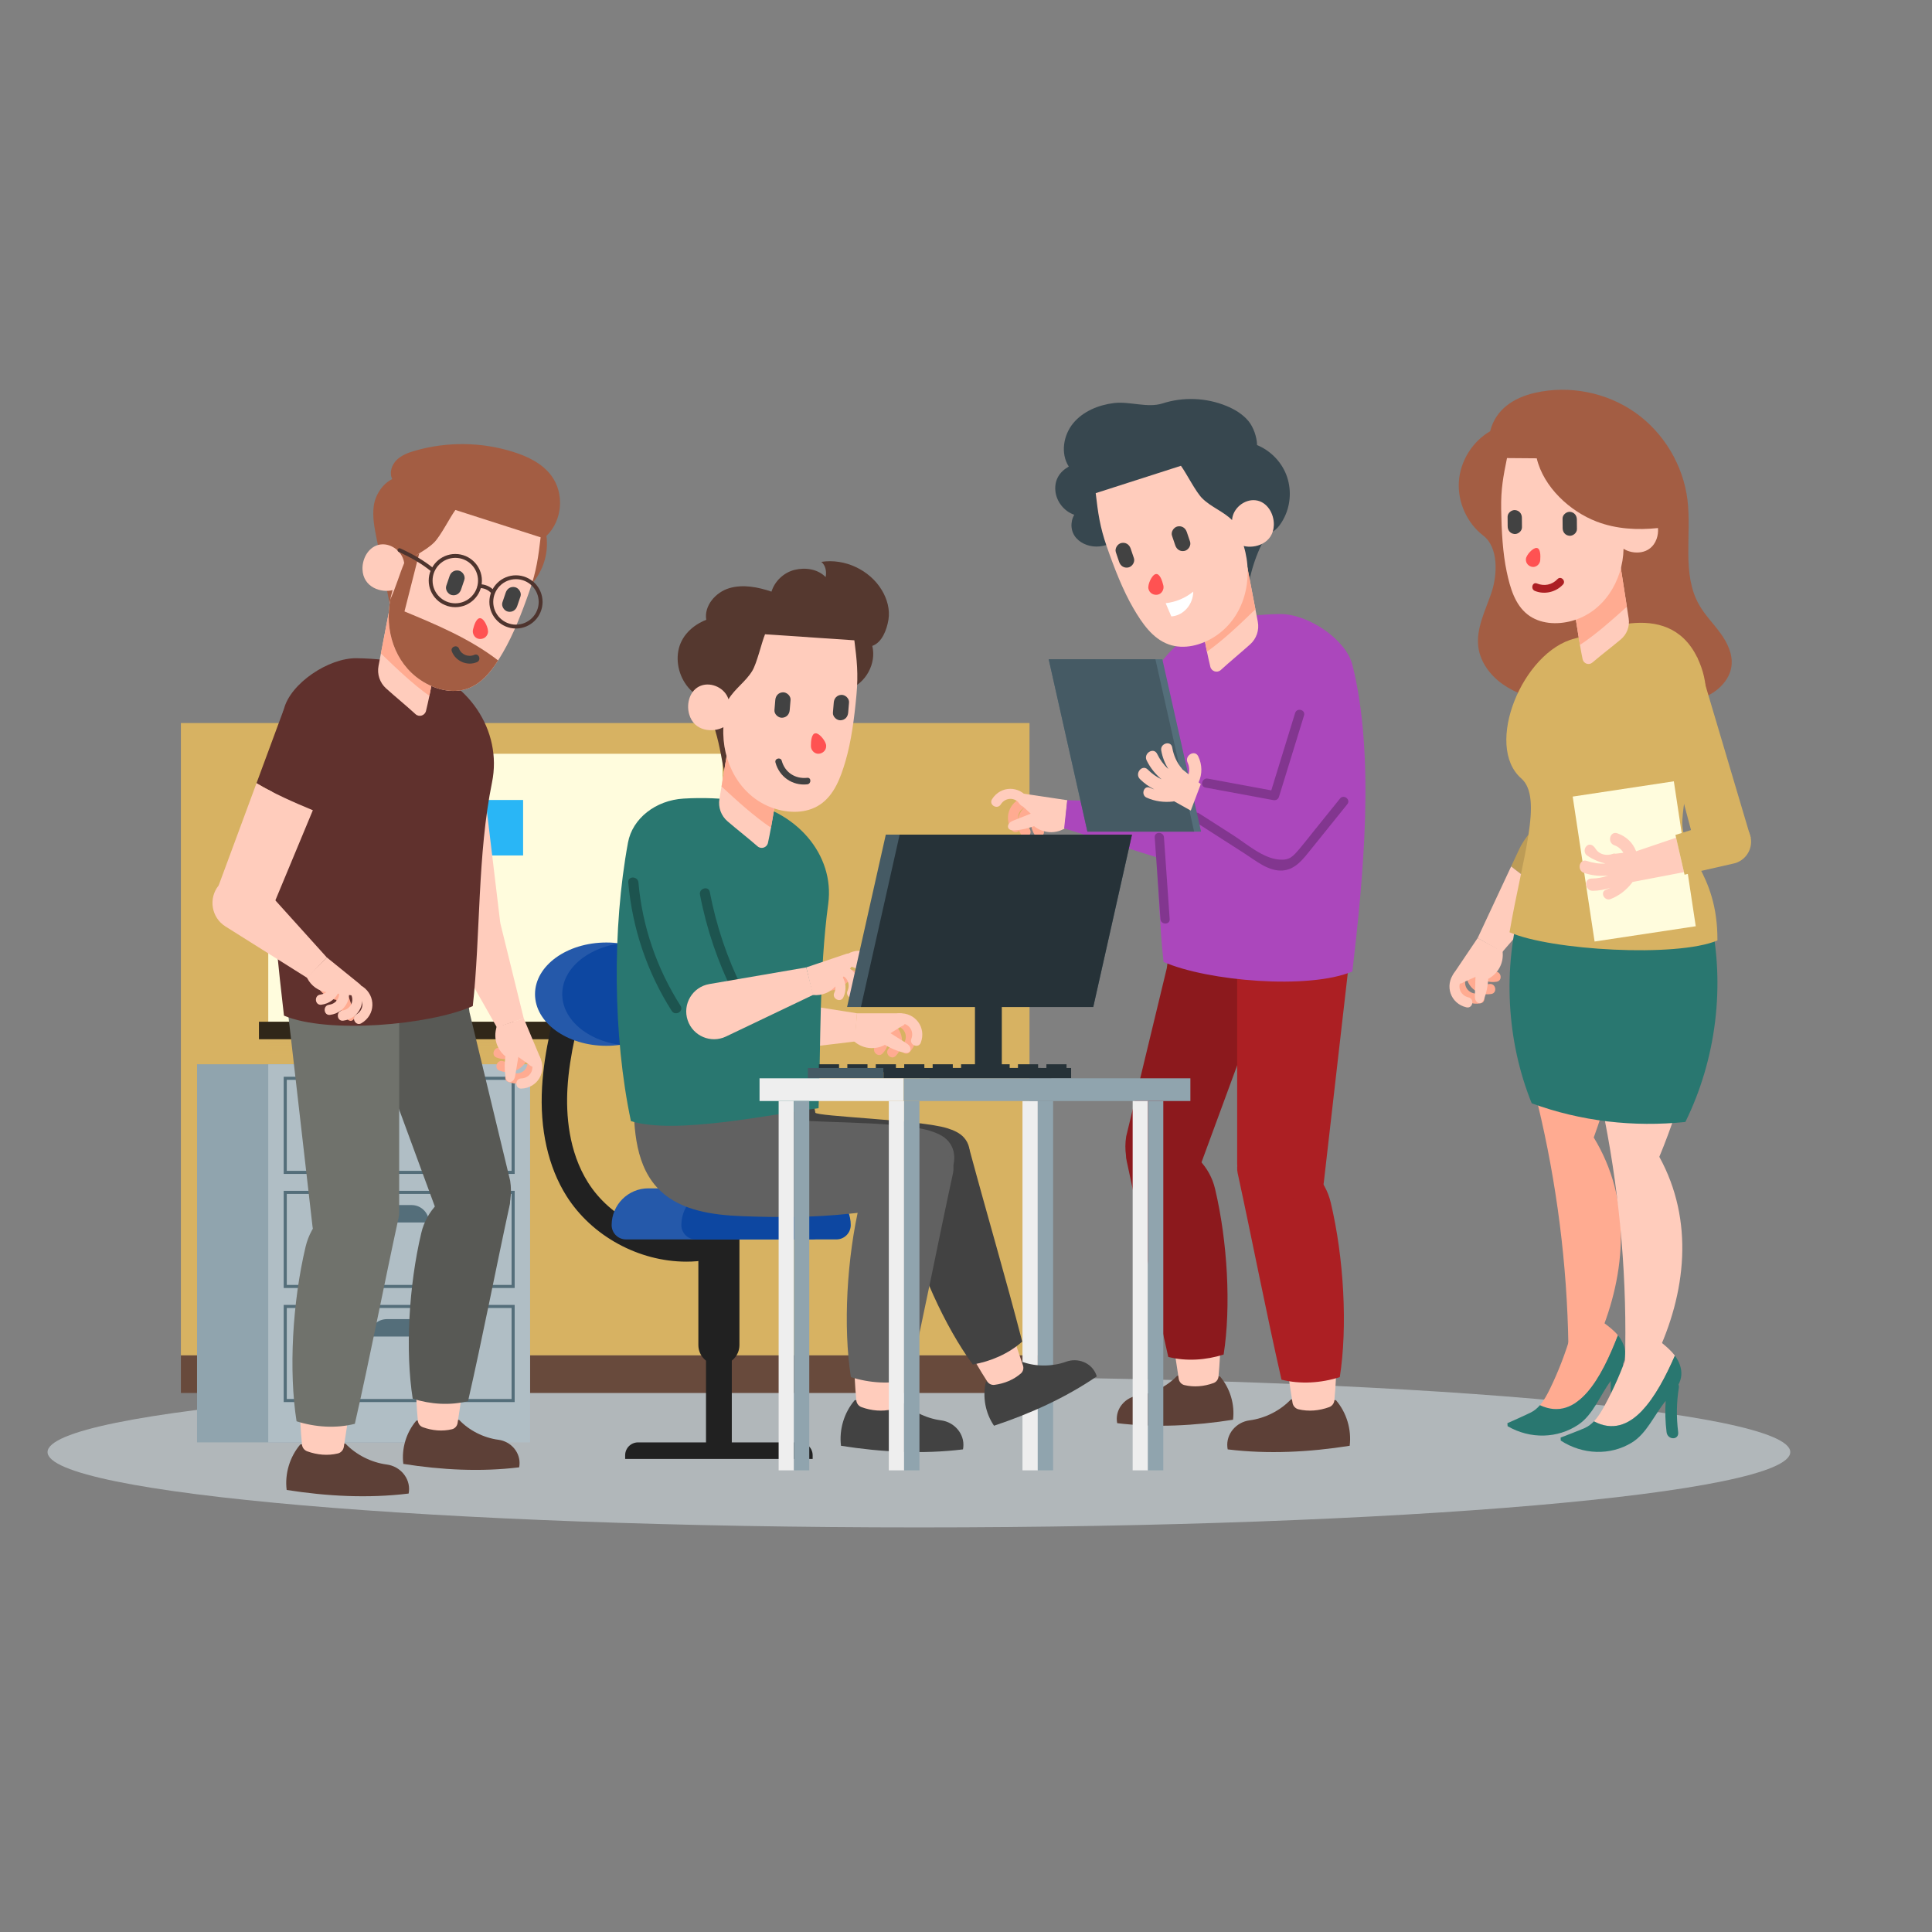 <svg width="500" height="500" viewBox="0 0 500 500" fill="none" xmlns="http://www.w3.org/2000/svg">
<rect x="0" y="0" width="500" height="500" fill="#808080" stroke="none"/>
<path opacity="0.63" d="M463.321 375.8C463.321 365.033 362.359 356.305 237.815 356.305C113.271 356.305 12.309 365.033 12.309 375.8C12.309 386.567 113.272 395.295 237.815 395.295C362.359 395.295 463.321 386.567 463.321 375.8Z" fill="#CFD8DC"/>
<path d="M266.434 187.123H46.817V350.774H266.434V187.123Z" fill="#D7B262"/>
<path d="M270.975 350.774H46.817V360.503H270.975V350.774Z" fill="#684A3C"/>
<path d="M186.982 203.632H69.425V272.986H186.982V203.632Z" fill="url(#paint0_linear_19_2)"/>
<path d="M186.982 195.075H69.425V264.429H186.982V195.075Z" fill="#FFFCDD"/>
<path d="M189.39 264.429H67.015V268.954H189.39V264.429Z" fill="#302719"/>
<path d="M103.054 206.213H88.698V220.569H103.054V206.213Z" fill="#FF5252"/>
<path d="M135.38 207.035H121.024V221.391H135.38V207.035Z" fill="#29B6F6"/>
<path d="M125.94 218.127H111.584V232.483H125.94V218.127Z" fill="#FFEE58"/>
<path d="M289.127 368.313C299.067 369.528 309.214 368.986 319.105 367.428C319.6 363.442 318.344 359.269 315.731 356.219C312.073 356.138 308.333 356.102 304.675 356.02C302.071 358.775 298.314 360.68 294.496 361.179C291.232 361.606 288.719 364.494 289.048 367.769C289.067 367.952 289.093 368.133 289.127 368.313Z" fill="#5D4037"/>
<path d="M315.911 345.049C315.865 349.01 315.678 352.805 315.341 356.271C315.268 357.022 314.77 357.672 314.06 357.93C311.608 358.821 309.003 359.056 306.517 358.458C305.75 358.273 305.18 357.626 305.057 356.846C304.446 352.966 303.849 349.025 303.259 345.05L315.911 345.049Z" fill="#FFCCBC"/>
<path d="M291.576 300.407C295.218 317.172 298.598 334.745 302.349 351.174C307.01 352.357 312.091 352.009 316.674 350.553C318.615 338.236 317.706 321.323 314.448 307.632C313.106 301.994 308.803 297.532 303.249 295.877L298.118 294.348C294.341 293.222 290.739 296.556 291.576 300.407Z" fill="#8C191D"/>
<path d="M291.453 294.126L301.97 250.544L303.301 240.427L331.94 243.747L309.211 305.526C308.004 308.573 304.26 309.681 301.589 307.783L295.585 307.243C293.864 306.019 290.367 301.121 291.453 294.126Z" fill="#8C191D"/>
<path d="M317.726 375.1C328.193 376.38 338.878 375.809 349.295 374.168C349.816 369.97 348.494 365.576 345.741 362.364C341.889 362.279 337.95 362.24 334.098 362.155C331.356 365.056 327.4 367.062 323.379 367.588C319.942 368.037 317.295 371.079 317.642 374.527C317.662 374.72 317.69 374.911 317.726 375.1Z" fill="#5D4037"/>
<path d="M345.931 350.602C345.883 354.773 345.686 358.77 345.331 362.419C345.254 363.21 344.73 363.894 343.982 364.166C341.4 365.104 338.657 365.352 336.039 364.722C335.231 364.528 334.631 363.846 334.502 363.024C333.859 358.939 333.23 354.788 332.609 350.602H345.931Z" fill="#FFCCBC"/>
<path d="M320.304 303.591C324.14 321.246 327.699 339.751 331.649 357.053C336.557 358.298 341.908 357.933 346.734 356.399C348.779 343.428 347.821 325.618 344.39 311.2C342.977 305.263 338.445 300.563 332.596 298.821L327.193 297.211C323.216 296.024 319.423 299.535 320.304 303.591Z" fill="#AC1F23"/>
<path d="M320.175 301.089V252.147L318.758 241.495H349.991L342.593 306.073C342.2 309.501 338.697 311.654 335.461 310.455L323.645 306.077C321.56 305.303 320.175 303.313 320.175 301.089Z" fill="#AC1F23"/>
<path d="M268.279 207.468C269.959 207.228 270.172 209.852 268.502 210.091C266.291 210.407 265.292 212.751 266.492 214.6C267.414 216.021 265.246 217.513 264.322 216.089C262.011 212.529 264.108 208.064 268.279 207.468Z" fill="#FFAB91"/>
<path d="M271.747 207.484C273.427 207.244 273.64 209.868 271.97 210.107C269.758 210.423 268.76 212.767 269.96 214.616C270.882 216.037 268.714 217.529 267.79 216.105C265.479 212.545 267.576 208.08 271.747 207.484Z" fill="#FFAB91"/>
<path d="M265.772 206.173C267.452 205.933 267.665 208.557 265.995 208.796C263.783 209.112 262.785 211.456 263.985 213.305C264.907 214.726 262.739 216.218 261.815 214.794C259.505 211.234 261.602 206.77 265.772 206.173Z" fill="#FFAB91"/>
<path d="M276.21 207.093L265.412 205.473C264.474 205.298 263.567 205.524 263.392 206.463C263.255 207.2 263.609 207.942 264.268 208.299L269.236 212.849C270.913 214.385 273.25 214.973 275.454 214.413L275.528 214.394L276.21 207.093Z" fill="#FFCCBC"/>
<path d="M266.216 206.792C267.144 208.213 264.855 209.515 263.933 208.103C262.712 206.232 260.166 206.318 258.997 208.187C258.099 209.623 255.83 208.289 256.731 206.849C258.981 203.251 263.913 203.264 266.216 206.792Z" fill="#FFCCBC"/>
<path d="M276.645 213.615C275.42 214.7 273.804 215.333 272.168 215.369C270.532 215.404 268.89 214.841 267.619 213.81C265.919 214.408 264.429 214.775 262.631 214.889C262.019 214.927 261.285 214.874 260.978 214.344C260.729 213.914 260.901 213.34 261.244 212.981C261.588 212.623 262.065 212.43 262.527 212.247C265.251 211.171 267.976 210.094 270.7 209.018L276.645 213.615Z" fill="#FFCCBC"/>
<path d="M301.653 207.804L276.21 207.094L275.395 214.371L299.304 221.854C303.417 223.142 307.731 220.546 308.521 216.309C309.33 211.965 306.069 207.927 301.653 207.804Z" fill="#AB47BC"/>
<path d="M316.742 160.688C321.361 159.556 326.187 158.984 331.18 158.915C338.492 158.813 348.336 165.48 349.992 172.049C355.933 195.622 352.809 227.276 349.992 251.416C338.779 256.164 312.488 253.935 301.126 248.945C299.12 230.852 299.951 209.662 296.151 191.077C293.397 177.613 302.346 164.216 316.742 160.688Z" fill="#AB47BC"/>
<path d="M276.602 120.747C274.421 117.37 275.185 112.633 277.743 109.532C280.301 106.431 284.304 104.803 288.294 104.309C292.284 103.815 297.015 105.647 300.841 104.411C306.201 102.68 312.17 102.911 317.38 105.05C319.555 105.943 321.639 107.192 323.13 109.009C324.352 110.499 325.291 113.048 325.327 115.188C328.724 116.582 331.52 119.39 332.867 122.808C334.251 126.321 334.09 130.413 332.433 133.806C331.559 135.595 330.081 137.866 328.092 137.935C325.036 143.086 323.17 148.937 322.679 154.906L290.464 138.613C288.82 140.095 286.767 141.189 284.565 141.412C282.363 141.634 280.019 140.904 278.542 139.255C277.066 137.606 276.915 135.142 278.013 133.22C275.378 132.324 273.382 129.789 273.129 127.017C272.876 124.244 274.174 122.106 276.602 120.747Z" fill="#37474F"/>
<path d="M322.273 143.978C323.149 148.547 324.025 153.115 324.901 157.684C325.107 158.76 325.314 159.837 325.52 160.913C325.933 163.07 325.18 165.279 323.546 166.746C321.095 168.947 318.339 171.201 315.946 173.392C315.019 174.241 313.531 173.777 313.232 172.555C312.911 171.246 312.627 169.949 312.358 168.658C311.291 163.523 310.515 158.493 309.006 153.199L322.273 143.978Z" fill="#FFCCBC"/>
<path d="M309.007 153.2L322.273 143.978C323.149 148.547 324.025 153.115 324.901 157.684C320.832 161.603 316.871 165.429 312.359 168.659C311.292 163.524 310.516 158.493 309.007 153.2Z" fill="#FFAB91"/>
<path d="M283.568 127.629C284.169 132.753 284.637 136.295 286.435 141.462C288.424 147.176 290.638 152.829 293.315 157.417C295.554 161.254 298.247 165.246 302.424 166.758C306.446 168.214 311.042 166.975 314.601 164.603C322.064 159.63 324.5 149.876 321.875 141.301C324.758 142.044 329.511 140.649 329.668 135.901C329.767 132.925 327.916 129.83 324.96 129.473C322.004 129.116 319.018 131.621 318.856 134.594C316.528 132.294 313.468 131.269 311.139 128.969C309.445 127.295 307.039 122.464 305.625 120.547L283.568 127.629Z" fill="#FFCCBC"/>
<path d="M304.751 136.244C305.873 136.019 306.786 136.634 307.142 137.685C307.424 138.519 307.706 139.353 307.989 140.186C308.321 141.167 307.534 142.379 306.548 142.577C305.426 142.802 304.513 142.186 304.157 141.136C303.875 140.302 303.593 139.468 303.31 138.634C302.978 137.654 303.765 136.442 304.751 136.244Z" fill="#424242"/>
<path d="M290.221 140.524C291.343 140.299 292.256 140.914 292.612 141.965C292.894 142.799 293.176 143.633 293.459 144.466C293.791 145.447 293.004 146.659 292.018 146.857C290.896 147.082 289.983 146.467 289.627 145.416C289.345 144.582 289.062 143.748 288.78 142.914C288.448 141.935 289.235 140.722 290.221 140.524Z" fill="#424242"/>
<path d="M299.109 148.569C300.159 148.358 300.78 150.324 301.046 151.398L301.072 151.504C301.321 152.506 300.677 153.685 299.631 153.895C298.581 154.106 297.506 153.528 297.24 152.454L297.214 152.347C296.966 151.347 298.063 148.779 299.109 148.569Z" fill="#FF5252"/>
<path d="M301.674 156.101C304.277 155.826 306.792 154.771 308.812 153.107C308.799 156.339 306.36 159.322 303.135 159.529L301.674 156.101Z" fill="white"/>
<path d="M310.335 210.511C313.269 212.391 316.203 214.272 319.137 216.152C322.689 218.429 326.741 222.062 330.964 222.452C333.848 222.718 334.668 221.587 336.464 219.485C337.597 218.159 338.657 216.762 339.752 215.404L346.797 206.659C347.762 205.461 349.651 206.931 348.681 208.134C345.55 212.021 342.424 215.912 339.288 219.795C337.338 222.209 335.311 225.036 331.955 225.287C328.292 225.561 324.956 222.712 322.063 220.858C317.662 218.037 313.261 215.217 308.86 212.396C307.565 211.565 309.045 209.684 310.335 210.511Z" fill="#82368F"/>
<path d="M312.585 201.505C318.059 202.519 323.534 203.533 329.008 204.547C331.064 197.874 333.12 191.2 335.176 184.527C335.628 183.06 337.938 183.686 337.483 185.163C335.32 192.186 333.156 199.209 330.993 206.231C330.79 206.888 330.175 207.188 329.521 207.066C323.664 205.981 317.806 204.896 311.949 203.811C310.437 203.532 311.077 201.225 312.585 201.505Z" fill="#82368F"/>
<path d="M271.401 170.611L281.426 215.232H310.838L300.813 170.611H271.401Z" fill="#546E7A"/>
<path d="M271.401 170.611L281.426 215.232H309.044L299.019 170.611H271.401Z" fill="#455A64"/>
<path d="M297.038 199.157C298.103 200.217 299.292 201.073 300.615 201.693C299.006 200.343 297.686 198.71 296.749 196.785C295.857 194.953 298.571 193.272 299.47 195.117C300.198 196.612 301.146 197.924 302.353 199.01C301.46 197.546 300.829 195.947 300.528 194.218C300.205 192.364 303.043 191.568 303.368 193.435C303.723 195.475 304.515 197.324 305.865 198.907C305.922 198.974 305.966 199.044 306.009 199.114L307.599 200.391C307.876 199.394 307.811 198.326 307.356 197.362C306.484 195.516 309.234 193.895 310.11 195.752C311.146 197.947 311.187 200.295 310.193 202.474L310.764 202.932L308.171 209.78L303.856 207.369C303.764 207.4 303.664 207.422 303.555 207.434C301.211 207.695 298.9 207.396 296.741 206.424C295.168 205.716 296.022 203.152 297.606 203.865C297.983 204.035 298.365 204.18 298.749 204.308C297.385 203.618 296.127 202.732 295.015 201.625C293.572 200.188 295.583 197.709 297.038 199.157Z" fill="#FFCCBC"/>
<path d="M301.233 216.701C301.726 223.755 302.219 230.808 302.712 237.862C302.819 239.399 300.426 239.392 300.32 237.862C299.827 230.808 299.334 223.755 298.841 216.701C298.733 215.164 301.126 215.171 301.233 216.701Z" fill="#82368F"/>
<path d="M186.29 353.18H185.812C183.009 353.18 180.737 350.908 180.737 348.105V319.317H191.365V348.105C191.365 350.908 189.093 353.18 186.29 353.18Z" fill="#212121"/>
<path d="M186.051 376.584C184.207 376.584 182.712 375.089 182.712 373.245V339.876H189.39V373.245C189.39 375.089 187.895 376.584 186.051 376.584Z" fill="#212121"/>
<path d="M210.314 377.576V376.628C210.314 374.784 208.819 373.289 206.975 373.289H165.127C163.283 373.289 161.788 374.784 161.788 376.628V377.576H210.314Z" fill="#212121"/>
<path d="M177.628 326.514C165.362 326.515 153.162 319.923 146.611 309.53C141.85 301.978 139.664 292.218 140.288 281.307C140.83 271.828 143.297 262.688 145.683 253.849C146.156 252.095 147.962 251.056 149.716 251.53C151.471 252.003 152.509 253.809 152.035 255.564C149.737 264.079 147.36 272.885 146.856 281.682C146.476 288.332 147.09 297.952 152.177 306.022C157.947 315.176 169.073 320.735 179.854 319.843C181.669 319.692 183.253 321.042 183.403 322.852C183.552 324.663 182.205 326.252 180.394 326.401C179.474 326.477 178.55 326.514 177.628 326.514Z" fill="#212121"/>
<path d="M156.919 270.652C167.112 270.652 175.376 264.668 175.376 257.287C175.376 249.906 167.112 243.922 156.919 243.922C146.725 243.922 138.462 249.906 138.462 257.287C138.462 264.668 146.725 270.652 156.919 270.652Z" fill="#2559AA"/>
<path d="M163.963 270.652C174.156 270.652 182.42 264.668 182.42 257.287C182.42 249.906 174.156 243.922 163.963 243.922C153.769 243.922 145.506 249.906 145.506 257.287C145.506 264.668 153.769 270.652 163.963 270.652Z" fill="#0D47A1"/>
<path d="M210.102 320.761H162.001C159.953 320.761 158.292 319.1 158.292 317.052C158.292 311.799 162.55 307.541 167.803 307.541H204.3C209.553 307.541 213.811 311.799 213.811 317.052C213.811 319.1 212.15 320.761 210.102 320.761Z" fill="#2559AA"/>
<path d="M216.46 320.761H180.048C178 320.761 176.339 319.1 176.339 317.052C176.339 311.799 180.597 307.541 185.85 307.541H210.659C215.912 307.541 220.17 311.799 220.17 317.052C220.169 319.1 218.508 320.761 216.46 320.761Z" fill="#0D47A1"/>
<path d="M268.574 284.943H264.62V380.521H268.574V284.943Z" fill="#EEEEEE"/>
<path d="M272.547 284.943H268.574V380.521H272.547V284.943Z" fill="#90A4AE"/>
<path d="M240.155 309.754C235.52 311.208 230.283 311.506 225.702 312.004C217.056 312.944 208.319 312.941 199.635 312.605C192.618 312.334 185.066 311.278 180.037 306.577C173.897 300.838 173.477 291.664 173.456 283.441C185.502 281.632 198.076 282.11 210.01 284.508C210.177 284.542 211.001 287.463 210.998 287.939C210.993 288.925 238.186 289.828 245.056 291.955C246.721 292.471 248.409 293.17 249.526 294.463C252.103 297.446 250.926 301.779 248.551 304.559C246.33 307.162 243.389 308.74 240.155 309.754Z" fill="#424242"/>
<path d="M283.844 356.212C275.708 361.763 266.597 365.871 257.25 368.977C255.017 365.718 254.23 361.504 255.136 357.659C258.296 355.936 261.547 354.216 264.707 352.493C268.227 353.725 272.369 353.692 275.931 352.404C278.975 351.303 282.476 352.691 283.667 355.702C283.734 355.87 283.793 356.04 283.844 356.212Z" fill="#424242"/>
<path d="M249.935 347.981C251.764 351.421 253.641 354.653 255.501 357.529C255.904 358.153 256.633 358.495 257.369 358.4C259.914 358.071 262.296 357.101 264.198 355.455C264.785 354.947 264.99 354.124 264.745 353.387C263.527 349.721 262.268 346.007 260.988 342.268L249.935 347.981Z" fill="#FFCCBC"/>
<path d="M251.038 297.983C255.427 314.277 260.409 331.158 264.551 347.208C261.012 350.346 256.416 352.338 251.753 353.134C244.494 343.248 237.651 328.059 234.315 314.624C232.941 309.092 234.687 303.249 238.792 299.295L242.585 295.642C245.377 292.954 250.03 294.24 251.038 297.983Z" fill="#424242"/>
<path d="M235.373 311.69C230.41 313.247 224.804 313.566 219.899 314.099C210.642 315.105 201.288 315.102 191.991 314.743C184.479 314.453 176.393 313.322 171.009 308.289C164.435 302.144 163.986 292.323 163.963 283.519C176.86 281.582 190.322 282.094 203.099 284.662C203.278 284.698 203.681 288.889 203.678 289.396C205.41 290.781 231.655 289.859 240.621 292.635C242.404 293.187 244.211 293.936 245.407 295.321C248.166 298.515 246.906 303.154 244.364 306.13C241.985 308.915 238.836 310.604 235.373 311.69Z" fill="#616161"/>
<path d="M249.22 375.1C238.753 376.38 228.067 375.809 217.651 374.168C217.129 369.97 218.452 365.576 221.204 362.364C225.056 362.279 228.995 362.24 232.847 362.155C235.589 365.056 239.545 367.062 243.566 367.588C247.003 368.037 249.65 371.079 249.303 374.527C249.283 374.72 249.256 374.911 249.22 375.1Z" fill="#424242"/>
<path d="M221.015 350.602C221.063 354.773 221.26 358.77 221.615 362.419C221.692 363.21 222.216 363.894 222.964 364.166C225.546 365.104 228.289 365.352 230.907 364.722C231.715 364.528 232.315 363.846 232.444 363.024C233.088 358.939 233.716 354.788 234.337 350.602H221.015Z" fill="#FFCCBC"/>
<path d="M246.642 303.591C242.807 321.246 239.247 339.751 235.297 357.053C230.388 358.298 225.038 357.933 220.212 356.399C218.168 343.428 219.125 325.618 222.556 311.2C223.969 305.263 228.501 300.563 234.35 298.821L239.753 297.211C243.73 296.024 247.523 299.535 246.642 303.591Z" fill="#616161"/>
<path d="M229.519 264.056C227.911 263.512 227.221 266.053 228.819 266.594C230.935 267.31 231.488 269.797 229.969 271.395C228.802 272.623 230.66 274.487 231.83 273.256C234.754 270.179 233.51 265.406 229.519 264.056Z" fill="#FFAB91"/>
<path d="M226.107 263.437C224.499 262.893 223.809 265.434 225.407 265.975C227.523 266.691 228.076 269.178 226.557 270.776C225.391 272.004 227.248 273.868 228.418 272.637C231.342 269.56 230.098 264.787 226.107 263.437Z" fill="#FFAB91"/>
<path d="M233.112 263.077C231.504 262.533 230.814 265.074 232.412 265.615C234.528 266.331 235.081 268.818 233.562 270.416C232.395 271.644 234.253 273.508 235.423 272.277C238.347 269.2 237.103 264.427 233.112 263.077Z" fill="#FFAB91"/>
<path d="M196.648 258.274L221.79 262.235L221.258 269.538L196.383 272.516C192.103 273.028 188.338 269.687 188.338 265.376C188.338 260.959 192.284 257.586 196.648 258.274Z" fill="#FFCCBC"/>
<path d="M221.79 262.235H232.778C233.732 262.235 234.506 263.009 234.506 263.963C234.506 264.713 234.022 265.377 233.308 265.608L227.591 269.172C225.661 270.375 223.256 270.525 221.192 269.571L221.123 269.539L221.79 262.235Z" fill="#FFCCBC"/>
<path d="M232.619 262.25C230.925 262.367 231.266 264.978 232.95 264.862C235.179 264.708 236.646 266.791 235.859 268.851C235.255 270.433 237.687 271.439 238.293 269.853C239.807 265.888 236.822 261.961 232.619 262.25Z" fill="#FFCCBC"/>
<path d="M220.169 268.567C221.174 269.858 222.648 270.777 224.249 271.111C225.851 271.445 227.568 271.193 229.006 270.411C230.567 271.311 231.965 271.944 233.712 272.385C234.306 272.535 235.038 272.617 235.437 272.152C235.761 271.775 235.697 271.179 235.425 270.764C235.153 270.349 234.719 270.072 234.298 269.808C231.817 268.251 229.336 266.693 226.855 265.136L220.169 268.567Z" fill="#FFCCBC"/>
<path d="M191.472 207.275C186.779 206.56 181.924 206.377 176.94 206.671C169.642 207.1 163.672 211.849 162.528 218.035C158.425 240.235 158.61 268.051 163.283 290.149C174.829 293.732 199.694 288.337 211.844 286.805C212.446 269.949 211.995 251.312 214.349 233.873C216.054 221.238 206.098 209.503 191.472 207.275Z" fill="#297770"/>
<path d="M192.177 255.958C188.191 247.989 185.372 239.588 183.693 230.84C183.374 229.178 180.837 229.882 181.155 231.54C182.876 240.512 185.819 249.119 189.904 257.287C190.662 258.802 192.933 257.47 192.177 255.958Z" fill="#1D544F"/>
<path d="M176.127 260.31C169.977 250.65 166.232 239.787 165.224 228.375C165.076 226.703 162.443 226.664 162.592 228.353C163.641 240.229 167.437 251.558 173.843 261.62C174.75 263.043 177.04 261.744 176.127 260.31Z" fill="#1D544F"/>
<path d="M219.622 178.378C224.052 176.87 226.873 171.7 225.745 167.159C228.261 166.287 229.501 162.999 229.931 160.371C230.361 157.743 229.591 155.019 228.22 152.735C225.075 147.494 218.606 144.467 212.567 145.411C213.676 146.328 213.959 147.936 213.676 149.348C211.664 147.285 208.496 146.794 205.693 147.466C202.891 148.138 200.514 150.361 199.656 153.113C196.173 151.925 192.234 151.165 188.709 152.226C185.185 153.286 182.171 156.773 182.778 160.403C179.17 161.821 176.235 164.633 175.546 168.449C174.857 172.264 176.27 176.392 179.154 178.984C185.334 184.537 186.095 193.203 187.722 201.351L219.622 178.378Z" fill="#55382F"/>
<path d="M189.027 189.777C188.26 194.366 187.494 198.954 186.728 203.542C186.548 204.623 186.367 205.704 186.186 206.785C185.824 208.951 186.631 211.141 188.299 212.569C190.802 214.711 193.611 216.898 196.056 219.031C197.004 219.858 198.479 219.358 198.749 218.13C199.038 216.813 199.292 215.51 199.529 214.214C200.473 209.055 201.128 204.007 202.509 198.679L189.027 189.777Z" fill="#FFCCBC"/>
<path d="M202.51 198.679L189.027 189.777C188.261 194.366 187.494 198.954 186.728 203.542C190.89 207.362 194.941 211.092 199.529 214.213C200.473 209.054 201.128 204.007 202.51 198.679Z" fill="#FFAB91"/>
<path d="M221.107 165.712C221.756 170.83 222.155 174.381 221.653 179.829C221.098 185.854 220.309 191.873 218.815 196.971C217.566 201.234 215.913 205.757 212.222 208.23C208.669 210.611 203.91 210.515 199.884 209.069C191.443 206.038 186.732 197.157 187.216 188.202C184.597 189.617 179.647 189.407 178.352 184.836C177.54 181.971 178.591 178.522 181.374 177.464C184.157 176.406 187.659 178.119 188.531 180.966C190.237 178.173 192.961 176.442 194.667 173.65C195.909 171.618 197.081 166.349 197.992 164.149L221.107 165.712Z" fill="#FFCCBC"/>
<path d="M202.62 179.172C201.477 179.223 200.738 180.041 200.646 181.146C200.573 182.023 200.5 182.901 200.426 183.778C200.34 184.81 201.395 185.797 202.4 185.752C203.543 185.701 204.282 184.883 204.374 183.778C204.447 182.901 204.52 182.023 204.594 181.146C204.68 180.115 203.624 179.127 202.62 179.172Z" fill="#424242"/>
<path d="M217.753 179.83C216.61 179.881 215.871 180.699 215.779 181.804C215.706 182.681 215.633 183.559 215.559 184.436C215.473 185.468 216.528 186.455 217.533 186.41C218.676 186.359 219.415 185.541 219.507 184.436C219.58 183.559 219.653 182.681 219.727 181.804C219.813 180.773 218.757 179.785 217.753 179.83Z" fill="#424242"/>
<path d="M211.062 189.777C209.993 189.825 209.863 191.883 209.863 192.99V193.1C209.863 194.133 210.771 195.122 211.837 195.074C212.907 195.026 213.811 194.207 213.811 193.1V192.99C213.811 191.958 212.128 189.73 211.062 189.777Z" fill="#FF5252"/>
<path d="M208.917 201.297C205.814 201.638 203.145 199.923 202.317 196.892C202.031 195.845 200.401 196.289 200.689 197.341C201.699 201.038 205.086 203.407 208.917 202.986C209.985 202.869 209.997 201.179 208.917 201.297Z" fill="#424242"/>
<path d="M210.314 255.268C211.68 256.169 213.37 256.566 214.995 256.369C216.619 256.172 218.165 255.382 219.277 254.181C221.044 254.533 222.571 254.685 224.368 254.542C224.979 254.493 225.698 254.336 225.927 253.768C226.113 253.307 225.861 252.763 225.47 252.457C225.079 252.151 224.579 252.028 224.096 251.913C221.246 251.233 218.397 250.554 215.548 249.875L210.314 255.268Z" fill="#FFAB91"/>
<path d="M183.57 254.674L208.655 250.365L210.493 257.453L187.886 268.249C183.997 270.106 179.358 268.148 177.976 264.066C176.56 259.883 179.216 255.422 183.57 254.674Z" fill="#FFCCBC"/>
<path d="M208.655 250.365L219.063 246.842C219.967 246.536 220.948 247.021 221.254 247.925C221.494 248.636 221.249 249.42 220.647 249.867L216.374 255.075C214.932 256.833 212.701 257.746 210.44 257.505L210.364 257.497L208.655 250.365Z" fill="#FFCCBC"/>
<path d="M216.559 249.612C214.862 249.612 215.023 252.241 216.71 252.24C218.944 252.239 220.265 254.418 219.339 256.419C218.628 257.956 220.985 259.126 221.698 257.585C223.481 253.733 220.773 249.611 216.559 249.612Z" fill="#FFCCBC"/>
<path d="M213.129 250.119C211.432 250.119 211.593 252.748 213.28 252.747C215.514 252.747 216.835 254.925 215.909 256.926C215.198 258.463 217.555 259.633 218.269 258.092C220.05 254.241 217.342 250.118 213.129 250.119Z" fill="#FFCCBC"/>
<path d="M219.649 247.532C217.951 247.532 218.113 250.16 219.8 250.16C222.034 250.16 223.355 252.338 222.429 254.339C221.718 255.876 224.075 257.046 224.788 255.505C226.571 251.654 223.862 247.531 219.649 247.532Z" fill="#FFCCBC"/>
<path d="M220.044 246.526C218.477 247.179 219.637 249.543 221.195 248.894C223.257 248.034 225.314 249.536 225.229 251.74C225.164 253.432 227.79 253.605 227.856 251.908C228.018 247.667 223.932 244.904 220.044 246.526Z" fill="#FFCCBC"/>
<path d="M282.932 260.617H219.222L229.245 216.001H292.954L282.932 260.617Z" fill="#455A64"/>
<path d="M282.932 260.617H222.808L232.831 216.001H292.954L282.932 260.617Z" fill="#263238"/>
<path d="M259.267 253.745H252.319V277.461H259.267V253.745Z" fill="#263238"/>
<path d="M272.093 279.064H240.562C240.562 277.588 241.758 276.392 243.234 276.392H269.421C270.897 276.392 272.093 277.588 272.093 279.064Z" fill="#263238"/>
<path d="M217.146 275.431H211.932V277.46H217.146V275.431Z" fill="#263238"/>
<path d="M224.506 275.431H219.292V277.46H224.506V275.431Z" fill="#263238"/>
<path d="M231.865 275.431H226.651V277.46H231.865V275.431Z" fill="#263238"/>
<path d="M239.224 275.431H234.01V277.46H239.224V275.431Z" fill="#263238"/>
<path d="M246.584 275.431H241.37V277.46H246.584V275.431Z" fill="#263238"/>
<path d="M253.943 275.431H248.729V277.46H253.943V275.431Z" fill="#263238"/>
<path d="M261.302 275.431H256.088V277.46H261.302V275.431Z" fill="#263238"/>
<path d="M268.662 275.431H263.448V277.46H268.662V275.431Z" fill="#263238"/>
<path d="M276.021 275.431H270.807V277.46H276.021V275.431Z" fill="#263238"/>
<path d="M228.65 276.392H209.077V279.064H228.65V276.392Z" fill="#455A64"/>
<path d="M277.204 276.392H228.65V279.064H277.204V276.392Z" fill="#263238"/>
<path d="M233.881 279.064H196.568V284.943H233.881V279.064Z" fill="#EEEEEE"/>
<path d="M308.07 279.064H233.88V284.943H308.07V279.064Z" fill="#90A4AE"/>
<path d="M233.978 284.943H230.024V380.521H233.978V284.943Z" fill="#EEEEEE"/>
<path d="M237.952 284.943H233.979V380.521H237.952V284.943Z" fill="#90A4AE"/>
<path d="M297.086 284.943H293.132V380.521H297.086V284.943Z" fill="#EEEEEE"/>
<path d="M301.06 284.943H297.087V380.521H301.06V284.943Z" fill="#90A4AE"/>
<path d="M205.466 284.943H201.512V380.521H205.466V284.943Z" fill="#EEEEEE"/>
<path d="M209.439 284.943H205.466V380.521H209.439V284.943Z" fill="#90A4AE"/>
<path d="M118.763 275.431H50.996V373.288H118.763V275.431Z" fill="#90A4AE"/>
<path d="M137.192 275.431H69.425V373.288H137.192V275.431Z" fill="#B0BEC5"/>
<path d="M133.195 303.811H73.421V278.665H133.195V303.811ZM74.219 303.014H132.398V279.463H74.219V303.014Z" fill="#546E7A"/>
<path d="M111.014 286.849H95.602C95.602 284.362 97.618 282.345 100.106 282.345H106.51C108.997 282.345 111.014 284.362 111.014 286.849Z" fill="#546E7A"/>
<path d="M133.195 333.334H73.421V308.187H133.195V333.334ZM74.219 332.537H132.398V308.985H74.219V332.537Z" fill="#546E7A"/>
<path d="M111.014 316.372H95.602C95.602 313.885 97.618 311.868 100.106 311.868H106.51C108.997 311.868 111.014 313.884 111.014 316.372Z" fill="#546E7A"/>
<path d="M133.195 362.857H73.421V337.711H133.195V362.857ZM74.219 362.059H132.398V338.508H74.219V362.059Z" fill="#546E7A"/>
<path d="M111.014 345.895H95.602C95.602 343.407 97.618 341.391 100.106 341.391H106.51C108.997 341.391 111.014 343.407 111.014 345.895Z" fill="#546E7A"/>
<path d="M379.609 250.181C380.058 248.544 382.55 249.393 382.104 251.021C381.514 253.175 383.266 255.025 385.44 254.66C387.11 254.38 387.616 256.963 385.942 257.244C381.756 257.946 378.496 254.245 379.609 250.181Z" fill="#FFAB91"/>
<path d="M381.004 247.007C381.453 245.37 383.945 246.219 383.499 247.847C382.909 250.001 384.661 251.851 386.835 251.486C388.505 251.206 389.011 253.789 387.337 254.07C383.152 254.771 379.891 251.07 381.004 247.007Z" fill="#FFAB91"/>
<path d="M376.787 252.612C377.235 250.975 379.728 251.824 379.282 253.452C378.692 255.607 380.444 257.456 382.618 257.091C384.288 256.811 384.794 259.394 383.12 259.675C378.935 260.376 375.674 256.676 376.787 252.612Z" fill="#FFAB91"/>
<path d="M405.157 227.447C407.976 224.186 404.83 220.954 403.739 216.784C401.439 207.993 395.074 215.697 393.203 219.699L391.084 224.231C394.328 226.827 397.9 229.348 401.856 231.266L405.157 227.447Z" fill="#BD9C56"/>
<path d="M391.084 224.231L382.423 242.756L388.774 246.4L401.856 231.265C397.9 229.348 394.329 226.827 391.084 224.231Z" fill="#FFCCBC"/>
<path d="M382.423 242.756L376.277 251.865C375.743 252.656 375.952 253.73 376.743 254.264C377.365 254.683 378.186 254.654 378.776 254.191L384.928 251.445C387.004 250.518 388.474 248.608 388.838 246.363L388.85 246.288L382.423 242.756Z" fill="#FFCCBC"/>
<path d="M376.378 251.741C377.422 250.402 379.395 252.145 378.358 253.476C376.984 255.238 377.89 257.619 380.037 258.119C381.686 258.503 381.159 261.082 379.506 260.697C375.373 259.733 373.787 255.063 376.378 251.741Z" fill="#FFCCBC"/>
<path d="M388.579 244.954C389.087 246.51 389.024 248.245 388.405 249.759C387.786 251.274 386.616 252.556 385.164 253.311C385.036 255.109 384.78 256.621 384.168 258.316C383.96 258.892 383.618 259.545 383.01 259.616C382.517 259.674 382.058 259.287 381.866 258.829C381.674 258.371 381.687 257.856 381.704 257.36C381.801 254.432 381.898 251.505 381.995 248.577L388.579 244.954Z" fill="#FFCCBC"/>
<path d="M385.654 111.6C381.042 114.271 377.902 119.328 377.555 124.646C377.207 129.964 379.662 135.387 383.887 138.635C387.806 141.648 387.573 148.63 386.006 153.318C384.439 158.006 381.92 162.693 382.612 167.588C383.159 171.456 385.723 174.831 388.916 177.083C392.109 179.335 395.894 180.59 399.685 181.533C411.279 184.419 423.526 184.645 435.219 182.191C438.039 181.599 440.878 180.831 443.305 179.279C445.732 177.726 447.72 175.272 448.101 172.416C448.508 169.371 447.068 166.37 445.263 163.884C443.458 161.398 441.245 159.198 439.728 156.526C435.184 148.523 437.829 138.517 436.718 129.382C435.625 120.396 430.577 111.964 423.173 106.755C415.77 101.547 406.127 99.645 397.301 101.652C391.662 102.934 387.058 105.991 385.654 111.6Z" fill="#A35D43"/>
<path d="M423.013 247.139H392.159C392.556 262.231 394.166 269.968 397.954 285.668C402.893 306.141 405.567 327.175 405.896 348.14C409.87 347.596 410.768 349.197 413.81 346.132C420.937 329.258 422.246 310.416 412.461 294.386C417.879 279.479 421.216 263.27 423.013 247.139Z" fill="#FFAB91"/>
<path d="M418.722 345.573C417.627 344.238 416.256 343.221 414.901 342.222L406.599 345.204C405.165 350.142 403.327 354.92 401.114 359.463C400.39 360.95 399.575 362.456 398.531 363.664C408.319 368.245 414.557 356.369 418.722 345.573Z" fill="#FFAB91"/>
<path d="M420.099 353.86C420.138 353.525 420.089 353.229 419.989 352.97C420.345 352.193 420.578 351.364 420.603 350.469C420.653 348.697 419.851 346.956 418.751 345.605C418.742 345.594 418.731 345.585 418.722 345.574C414.557 356.37 408.318 368.246 398.531 363.665C397.865 364.436 397.107 365.088 396.215 365.529C394.177 366.536 392.175 367.384 390.11 368.324C390.131 368.582 390.151 368.84 390.171 369.098C396.001 372.483 403.124 372.328 408.529 368.664C412.32 366.094 414.033 361.191 416.847 357.392C416.792 360.07 416.977 362.75 417.43 365.443C417.783 367.541 420.783 367.401 420.426 365.283C419.783 361.455 419.655 357.672 420.099 353.86Z" fill="#297770"/>
<path d="M442.816 247.139H411.366C412.049 261.483 412.643 276.176 415.322 289.903C419.365 310.617 421.121 331.769 420.538 352.727C424.531 352.396 425.359 354.043 428.53 351.145C436.382 334.672 438.509 315.922 429.433 299.387C435.763 284.139 439.906 267.351 442.37 250.628C442.539 249.479 442.697 248.312 442.816 247.139Z" fill="#FFCCBC"/>
<path d="M433.461 350.849C432.425 349.457 431.1 348.368 429.79 347.298L421.368 349.832C419.721 354.687 417.677 359.361 415.269 363.781C414.481 365.227 413.602 366.688 412.506 367.839C422.083 372.939 428.831 361.41 433.461 350.849Z" fill="#FFCCBC"/>
<path d="M433.488 350.883C433.479 350.871 433.469 350.861 433.461 350.85C428.831 361.411 422.083 372.939 412.507 367.84C411.808 368.574 411.023 369.185 410.112 369.578C408.033 370.475 405.996 371.214 403.892 372.043C403.901 372.302 403.91 372.56 403.92 372.819C409.596 376.512 416.717 376.738 422.275 373.368C426.174 371.004 428.098 366.198 431.073 362.554C430.901 365.226 430.97 367.913 431.306 370.627C431.567 372.741 434.57 372.762 434.306 370.627C433.829 366.77 433.866 362.984 434.475 359.2C434.528 358.867 434.492 358.569 434.403 358.305C434.793 357.548 435.061 356.732 435.126 355.839C435.253 354.072 434.528 352.291 433.488 350.883Z" fill="#297770"/>
<path d="M393.633 233.758C388.871 250.624 389.878 269.409 396.408 285.53C409.153 290.218 422.801 291.743 436.171 290.365C444.143 274.187 446.579 255.006 442.583 237.111L393.633 233.758Z" fill="#297770"/>
<path d="M407.586 165.24C411.927 164.176 431.439 154.208 439.218 170.103C445.765 183.479 436.563 195.208 435.402 212.043C434.782 221.032 444.546 225.328 444.472 243.389C433.935 247.851 401.344 245.96 390.667 241.271C393.903 222.281 399.449 206.483 393.706 201.461C383.985 192.96 394.058 168.556 407.586 165.24Z" fill="#D7B262"/>
<path d="M419.012 144.06C419.684 148.38 420.355 152.699 421.027 157.018C421.185 158.036 421.343 159.053 421.502 160.071C421.819 162.11 421.038 164.159 419.455 165.483C417.08 167.469 414.418 169.495 412.098 171.473C411.199 172.24 409.818 171.754 409.577 170.598C409.319 169.358 409.095 168.131 408.885 166.91C408.053 162.052 407.491 157.303 406.249 152.282L419.012 144.06Z" fill="#FFCCBC"/>
<path d="M406.249 152.281L419.012 144.059C419.684 148.379 420.355 152.698 421.027 157.017C417.076 160.563 413.23 164.025 408.885 166.909C408.053 162.052 407.491 157.302 406.249 152.281Z" fill="#FFAB91"/>
<path d="M413.205 134.984C406.298 132.345 399.473 126.065 397.704 118.611L390.011 118.55C389.04 123.3 388.415 126.599 388.499 131.739C388.592 137.424 388.905 143.119 389.944 148.002C390.813 152.085 392.041 156.44 395.324 159.019C398.485 161.502 402.951 161.749 406.825 160.679C414.949 158.437 419.993 150.45 420.174 142.024C422.528 143.536 427.181 143.689 428.718 139.498C429.05 138.593 429.165 137.608 429.089 136.656C423.712 137.213 418.305 136.933 413.205 134.984Z" fill="#FFCCBC"/>
<path d="M406.379 132.472C407.447 132.601 408.081 133.419 408.089 134.461C408.096 135.288 408.102 136.115 408.109 136.943C408.117 137.916 407.058 138.766 406.12 138.653C405.052 138.524 404.418 137.706 404.41 136.664C404.403 135.837 404.397 135.01 404.39 134.182C404.382 133.209 405.441 132.359 406.379 132.472Z" fill="#424242"/>
<path d="M392.153 132.016C393.22 132.145 393.854 132.963 393.863 134.005C393.87 134.832 393.876 135.659 393.883 136.487C393.891 137.46 392.832 138.31 391.894 138.197C390.826 138.068 390.193 137.25 390.184 136.208C390.177 135.381 390.171 134.554 390.164 133.726C390.156 132.753 391.215 131.903 392.153 132.016Z" fill="#424242"/>
<path d="M397.717 141.811C398.716 141.932 398.692 143.869 398.613 144.906L398.605 145.009C398.532 145.976 397.611 146.839 396.616 146.719C395.617 146.598 394.828 145.767 394.906 144.73L394.914 144.627C394.987 143.659 396.722 141.691 397.717 141.811Z" fill="#FF5252"/>
<path d="M403.076 149.876C401.67 151.375 399.649 151.768 397.759 151.003C396.566 150.521 396.047 152.454 397.227 152.931C399.737 153.946 402.648 153.254 404.49 151.289C405.37 150.352 403.959 148.935 403.076 149.876Z" fill="#AC1F23"/>
<path d="M453.09 216.805L439.219 170.104L427.091 175.225L437.835 215.58L453.09 216.805Z" fill="#D7B262"/>
<path d="M433.19 202.201L407.011 206.156L412.679 243.666L438.857 239.711L433.19 202.201Z" fill="#FFFCDD"/>
<path d="M423.431 220.309C422.573 218.073 420.868 216.457 418.576 215.658C416.637 214.982 415.867 218.08 417.795 218.752C418.802 219.103 419.609 219.804 420.126 220.701L418.101 220.941C417.914 220.899 417.728 220.857 417.439 220.964C415.795 221.577 413.903 221.18 412.966 219.697C411.186 216.88 408.964 220.177 410.767 221.422C412.211 222.419 413.794 223.089 415.465 223.477C413.845 223.578 412.244 223.335 410.667 222.807C408.721 222.155 408.018 225.269 409.951 225.916C411.981 226.596 414.071 226.799 416.162 226.596C414.792 227.106 413.349 227.354 411.847 227.371C409.795 227.394 410.154 230.566 412.192 230.543C413.761 230.525 415.274 230.249 416.723 229.759C416.362 229.944 415.992 230.115 415.606 230.265C413.987 230.896 415.218 233.302 416.826 232.675C419.032 231.815 420.865 230.376 422.321 228.52C422.389 228.433 422.443 228.346 422.486 228.26L435.812 225.713L433.773 216.805L423.431 220.309Z" fill="#FFCCBC"/>
<path d="M453.09 216.805C452.454 213.275 448.796 211.165 445.422 212.381L433.605 216.082L435.959 226.367L448.425 223.532C451.57 222.96 453.657 219.95 453.09 216.805Z" fill="#D7B262"/>
<path d="M129.466 238.847L125.418 204.984L111.889 209.147L115.417 242.001L129.466 238.847Z" fill="#FFCCBC"/>
<path d="M136.857 271.394C136.736 269.701 134.126 270.048 134.246 271.731C134.405 273.959 132.326 275.431 130.264 274.65C128.681 274.05 127.681 276.484 129.268 277.086C133.237 278.591 137.157 275.597 136.857 271.394Z" fill="#FFAB91"/>
<path d="M136.107 268.009C135.986 266.316 133.376 266.663 133.496 268.346C133.655 270.574 131.576 272.046 129.514 271.265C127.931 270.665 126.931 273.099 128.518 273.701C132.487 275.205 136.407 272.211 136.107 268.009Z" fill="#FFAB91"/>
<path d="M139.15 274.329C139.029 272.636 136.419 272.983 136.539 274.666C136.698 276.894 134.619 278.366 132.557 277.585C130.974 276.985 129.974 279.419 131.561 280.021C135.531 281.525 139.45 278.531 139.15 274.329Z" fill="#FFAB91"/>
<path d="M129.466 238.847L135.544 263.563L128.604 265.899L116.231 244.115C114.102 240.367 115.726 235.602 119.7 233.933C123.774 232.224 128.411 234.557 129.466 238.847Z" fill="#FFCCBC"/>
<path d="M135.544 263.563L139.797 273.695C140.167 274.575 139.753 275.588 138.872 275.957C138.18 276.247 137.38 276.058 136.892 275.489L131.394 271.597C129.538 270.283 128.469 268.123 128.55 265.851L128.553 265.775L135.544 263.563Z" fill="#FFCCBC"/>
<path d="M139.722 273.554C138.959 272.038 136.684 273.362 137.442 274.87C138.446 276.866 137.093 279.024 134.89 279.096C133.197 279.151 133.211 281.783 134.908 281.728C139.15 281.589 141.615 277.317 139.722 273.554Z" fill="#FFCCBC"/>
<path d="M129.078 264.519C128.277 265.946 128 267.66 128.312 269.266C128.624 270.872 129.521 272.358 130.798 273.382C130.573 275.17 130.529 276.704 130.799 278.485C130.891 279.091 131.098 279.797 131.682 279.986C132.155 280.139 132.68 279.849 132.957 279.437C133.235 279.025 133.322 278.518 133.402 278.028C133.878 275.137 134.353 272.247 134.829 269.357L129.078 264.519Z" fill="#FFCCBC"/>
<path d="M136.686 152.08C140.269 148.717 142.087 143.571 141.413 138.704C145.569 134.707 146.129 127.722 142.685 123.097C140.348 119.959 136.628 118.156 132.898 116.974C124.68 114.368 115.69 114.253 107.407 116.646C105.676 117.146 103.914 117.79 102.636 119.06C101.358 120.33 100.694 122.378 101.506 123.987C98.953 125.238 97.093 128.158 96.723 130.978C96.353 133.797 96.915 136.647 97.474 139.435C99.046 147.278 100.618 155.122 102.19 162.965L136.686 152.08Z" fill="#A35D43"/>
<path d="M134.356 379.743C124.417 380.958 114.27 380.416 104.378 378.858C103.883 374.872 105.139 370.699 107.752 367.649C111.41 367.568 115.15 367.532 118.808 367.451C121.412 370.206 125.168 372.111 128.987 372.61C132.251 373.036 134.764 375.925 134.434 379.2C134.416 379.382 134.39 379.564 134.356 379.743Z" fill="#5D4037"/>
<path d="M107.573 356.479C107.619 360.44 107.806 364.235 108.143 367.701C108.216 368.452 108.714 369.102 109.424 369.36C111.876 370.251 114.481 370.486 116.967 369.888C117.734 369.703 118.304 369.056 118.427 368.276C119.038 364.397 119.635 360.455 120.225 356.48H107.573V356.479Z" fill="#FFCCBC"/>
<path d="M131.907 311.838C128.265 328.603 124.885 346.176 121.134 362.605C116.473 363.788 111.392 363.44 106.809 361.984C104.867 349.667 105.777 332.754 109.035 319.063C110.377 313.425 114.68 308.963 120.234 307.308L125.365 305.779C129.142 304.653 132.743 307.987 131.907 311.838Z" fill="#585955"/>
<path d="M132.029 305.557L121.512 261.975L120.181 251.858L91.543 255.178L114.271 316.957C115.478 320.004 119.222 321.112 121.893 319.214L127.897 318.674C129.618 317.449 133.116 312.551 132.029 305.557Z" fill="#585955"/>
<path d="M105.756 386.53C95.289 387.81 84.604 387.239 74.187 385.598C73.666 381.4 74.988 377.006 77.741 373.794C81.593 373.709 85.532 373.67 89.384 373.585C92.126 376.486 96.082 378.492 100.103 379.018C103.54 379.467 106.187 382.509 105.84 385.957C105.82 386.15 105.792 386.342 105.756 386.53Z" fill="#5D4037"/>
<path d="M77.551 362.032C77.599 366.203 77.796 370.2 78.151 373.849C78.228 374.64 78.753 375.324 79.5 375.596C82.082 376.534 84.825 376.782 87.443 376.152C88.251 375.958 88.851 375.275 88.98 374.454C89.624 370.369 90.252 366.218 90.873 362.032H77.551Z" fill="#FFCCBC"/>
<path d="M103.179 315.021C99.344 332.676 95.784 351.181 91.834 368.483C86.924 369.728 81.575 369.363 76.749 367.829C74.704 354.858 75.662 337.048 79.093 322.63C80.505 316.693 85.037 311.993 90.886 310.251L96.29 308.641C100.267 307.455 104.06 310.966 103.179 315.021Z" fill="#70726C"/>
<path d="M103.307 312.519V263.577L104.724 252.925H73.49L80.888 317.503C81.281 320.931 84.784 323.084 88.02 321.885L99.836 317.506C101.922 316.733 103.307 314.744 103.307 312.519Z" fill="#70726C"/>
<path d="M106.74 172.118C102.121 170.986 97.296 170.414 92.302 170.345C84.99 170.243 75.147 176.91 73.49 183.479C67.549 207.052 70.674 238.706 73.49 262.846C84.704 267.594 110.994 265.365 122.356 260.375C124.362 242.282 123.531 221.092 127.331 202.507C130.085 189.043 121.136 175.647 106.74 172.118Z" fill="#60312D"/>
<path d="M101.209 155.408C100.333 159.977 99.457 164.545 98.581 169.114C98.375 170.19 98.168 171.267 97.962 172.343C97.548 174.499 98.302 176.708 99.936 178.176C102.387 180.377 105.143 182.631 107.536 184.822C108.463 185.671 109.95 185.207 110.25 183.985C110.571 182.676 110.855 181.379 111.124 180.088C112.191 174.953 112.967 169.923 114.476 164.629L101.209 155.408Z" fill="#FFCCBC"/>
<path d="M114.476 164.63L101.21 155.408C100.334 159.977 99.457 164.546 98.582 169.114C102.651 173.033 106.612 176.859 111.124 180.089C112.192 174.954 112.967 169.924 114.476 164.63Z" fill="#FFAB91"/>
<path d="M139.914 139.059C139.312 144.183 138.845 147.725 137.047 152.892C135.058 158.606 132.844 164.259 130.167 168.847C127.928 172.684 125.235 176.676 121.058 178.188C117.036 179.644 112.44 178.405 108.881 176.033C101.418 171.06 98.982 161.306 101.607 152.731C98.724 153.474 93.971 152.079 93.813 147.331C93.715 144.355 95.565 141.26 98.521 140.903C101.477 140.546 104.463 143.051 104.625 146.024C106.953 143.724 110.013 142.699 112.342 140.399C114.036 138.725 116.442 133.894 117.856 131.977L139.914 139.059Z" fill="#FFCCBC"/>
<path d="M104.679 158.24L108.494 143.205C107.407 143.876 105.586 144.898 104.594 145.735C103.327 148.796 102.5 151.814 101.036 155.073C99.476 163.026 102.09 171.508 108.881 176.033C112.441 178.405 117.036 179.644 121.058 178.188C124.485 176.947 126.912 174.038 128.91 170.914C121.556 165.262 112.95 161.671 104.679 158.24Z" fill="#A35D43"/>
<path d="M118.731 147.674C117.609 147.449 116.696 148.064 116.34 149.115C116.058 149.949 115.776 150.783 115.493 151.617C115.161 152.598 115.948 153.81 116.934 154.008C118.056 154.233 118.969 153.617 119.325 152.567C119.607 151.733 119.889 150.899 120.172 150.065C120.504 149.085 119.717 147.872 118.731 147.674Z" fill="#424242"/>
<path d="M133.261 151.955C132.139 151.73 131.226 152.345 130.87 153.396C130.588 154.23 130.306 155.064 130.023 155.898C129.691 156.878 130.478 158.091 131.464 158.289C132.586 158.514 133.499 157.898 133.855 156.848C134.137 156.014 134.419 155.18 134.702 154.346C135.034 153.365 134.247 152.153 133.261 151.955Z" fill="#424242"/>
<path d="M124.374 160C123.325 159.789 122.703 161.755 122.437 162.83L122.411 162.936C122.163 163.938 122.806 165.117 123.852 165.327C124.902 165.538 125.977 164.96 126.243 163.886L126.269 163.78C126.516 162.777 125.42 160.21 124.374 160Z" fill="#FF5252"/>
<path d="M122.755 169.476C121.245 170.144 119.414 169.454 118.808 167.891C118.344 166.693 116.47 167.394 116.937 168.599C117.919 171.132 120.954 172.457 123.463 171.348C124.633 170.829 123.936 168.953 122.755 169.476Z" fill="#424242"/>
<path d="M81.304 251.787C81.273 253.423 81.839 255.064 82.874 256.332C83.908 257.6 85.402 258.485 87.011 258.782C87.658 260.464 88.345 261.836 89.426 263.278C89.793 263.768 90.31 264.292 90.913 264.183C91.402 264.094 91.727 263.591 91.777 263.096C91.827 262.602 91.664 262.114 91.503 261.644C90.555 258.872 89.607 256.1 88.659 253.329L81.304 251.787Z" fill="#FFAB91"/>
<path d="M67.518 228.862L84.563 247.764L79.553 253.105L58.348 239.763C54.7 237.468 53.877 232.501 56.59 229.151C59.37 225.719 64.56 225.582 67.518 228.862Z" fill="#FFCCBC"/>
<path d="M84.563 247.765L93.102 254.681C93.844 255.282 93.958 256.37 93.357 257.112C92.885 257.695 92.091 257.907 91.391 257.636L84.706 256.807C82.449 256.527 80.486 255.129 79.482 253.089L79.448 253.02L84.563 247.765Z" fill="#FFCCBC"/>
<path d="M89.423 254.044C88.516 252.609 86.38 254.15 87.282 255.576C88.476 257.464 87.34 259.744 85.154 260.031C83.475 260.251 83.745 262.869 85.429 262.648C89.637 262.097 91.675 257.605 89.423 254.044Z" fill="#FFCCBC"/>
<path d="M87.161 251.415C86.254 249.98 84.118 251.521 85.02 252.947C86.214 254.835 85.078 257.115 82.892 257.402C81.213 257.622 81.483 260.24 83.167 260.019C87.375 259.468 89.413 254.976 87.161 251.415Z" fill="#FFCCBC"/>
<path d="M92.832 255.545C91.924 254.11 89.788 255.651 90.691 257.077C91.885 258.965 90.749 261.245 88.562 261.532C86.883 261.752 87.153 264.37 88.838 264.149C93.046 263.598 95.082 259.106 92.832 255.545Z" fill="#FFCCBC"/>
<path d="M93.893 255.341C92.503 254.366 91.125 256.609 92.506 257.579C94.334 258.862 94.164 261.404 92.256 262.51C90.791 263.359 92.048 265.671 93.517 264.82C97.189 262.691 97.341 257.761 93.893 255.341Z" fill="#FFCCBC"/>
<path d="M89.108 190.113L73.491 183.48L66.382 202.691C70.999 205.435 75.915 207.596 80.965 209.69L89.108 190.113Z" fill="#60312D"/>
<path d="M66.382 202.69L56.59 229.152L70.747 234.255L80.965 209.689C75.915 207.595 70.999 205.434 66.382 202.69Z" fill="#FFCCBC"/>
<path d="M117.834 157.137C114.038 157.137 110.95 154.049 110.95 150.254C110.95 146.459 114.038 143.371 117.834 143.371C121.629 143.371 124.717 146.459 124.717 150.254C124.717 154.049 121.629 157.137 117.834 157.137ZM117.834 144.37C114.59 144.37 111.95 147.009 111.95 150.253C111.95 153.497 114.59 156.136 117.834 156.136C121.078 156.136 123.717 153.497 123.717 150.253C123.717 147.009 121.078 144.37 117.834 144.37Z" fill="#4E342E"/>
<path d="M133.532 162.657C129.737 162.657 126.649 159.569 126.649 155.773C126.649 151.978 129.737 148.89 133.532 148.89C137.328 148.89 140.416 151.978 140.416 155.773C140.415 159.569 137.328 162.657 133.532 162.657ZM133.532 149.89C130.288 149.89 127.649 152.529 127.649 155.773C127.649 159.017 130.288 161.657 133.532 161.657C136.776 161.657 139.416 159.017 139.416 155.773C139.415 152.529 136.776 149.89 133.532 149.89Z" fill="#4E342E"/>
<path d="M127.523 153.69C127.386 153.69 127.25 153.634 127.15 153.523C126.38 152.664 125.232 152.147 124.081 152.193C123.81 152.192 123.576 151.98 123.569 151.705C123.563 151.429 123.781 151.2 124.057 151.193C125.494 151.181 126.933 151.781 127.895 152.856C128.079 153.062 128.062 153.377 127.856 153.562C127.761 153.648 127.642 153.69 127.523 153.69Z" fill="#4E342E"/>
<path d="M111.893 147.977C111.783 147.977 111.671 147.94 111.578 147.866C109.225 145.959 106.712 144.453 103.175 142.831C102.924 142.716 102.814 142.419 102.929 142.168C103.045 141.917 103.341 141.808 103.592 141.922C107.161 143.559 109.818 145.152 112.208 147.089C112.422 147.263 112.456 147.578 112.282 147.793C112.183 147.913 112.039 147.977 111.893 147.977Z" fill="#4E342E"/>
<defs>
<linearGradient id="paint0_linear_19_2" x1="128.203" y1="268.906" x2="128.203" y2="273.671" gradientUnits="userSpaceOnUse">
<stop stop-color="#D7B262"/>
<stop offset="1" stop-color="#D7B262" stop-opacity="0"/>
</linearGradient>
</defs>
</svg>

